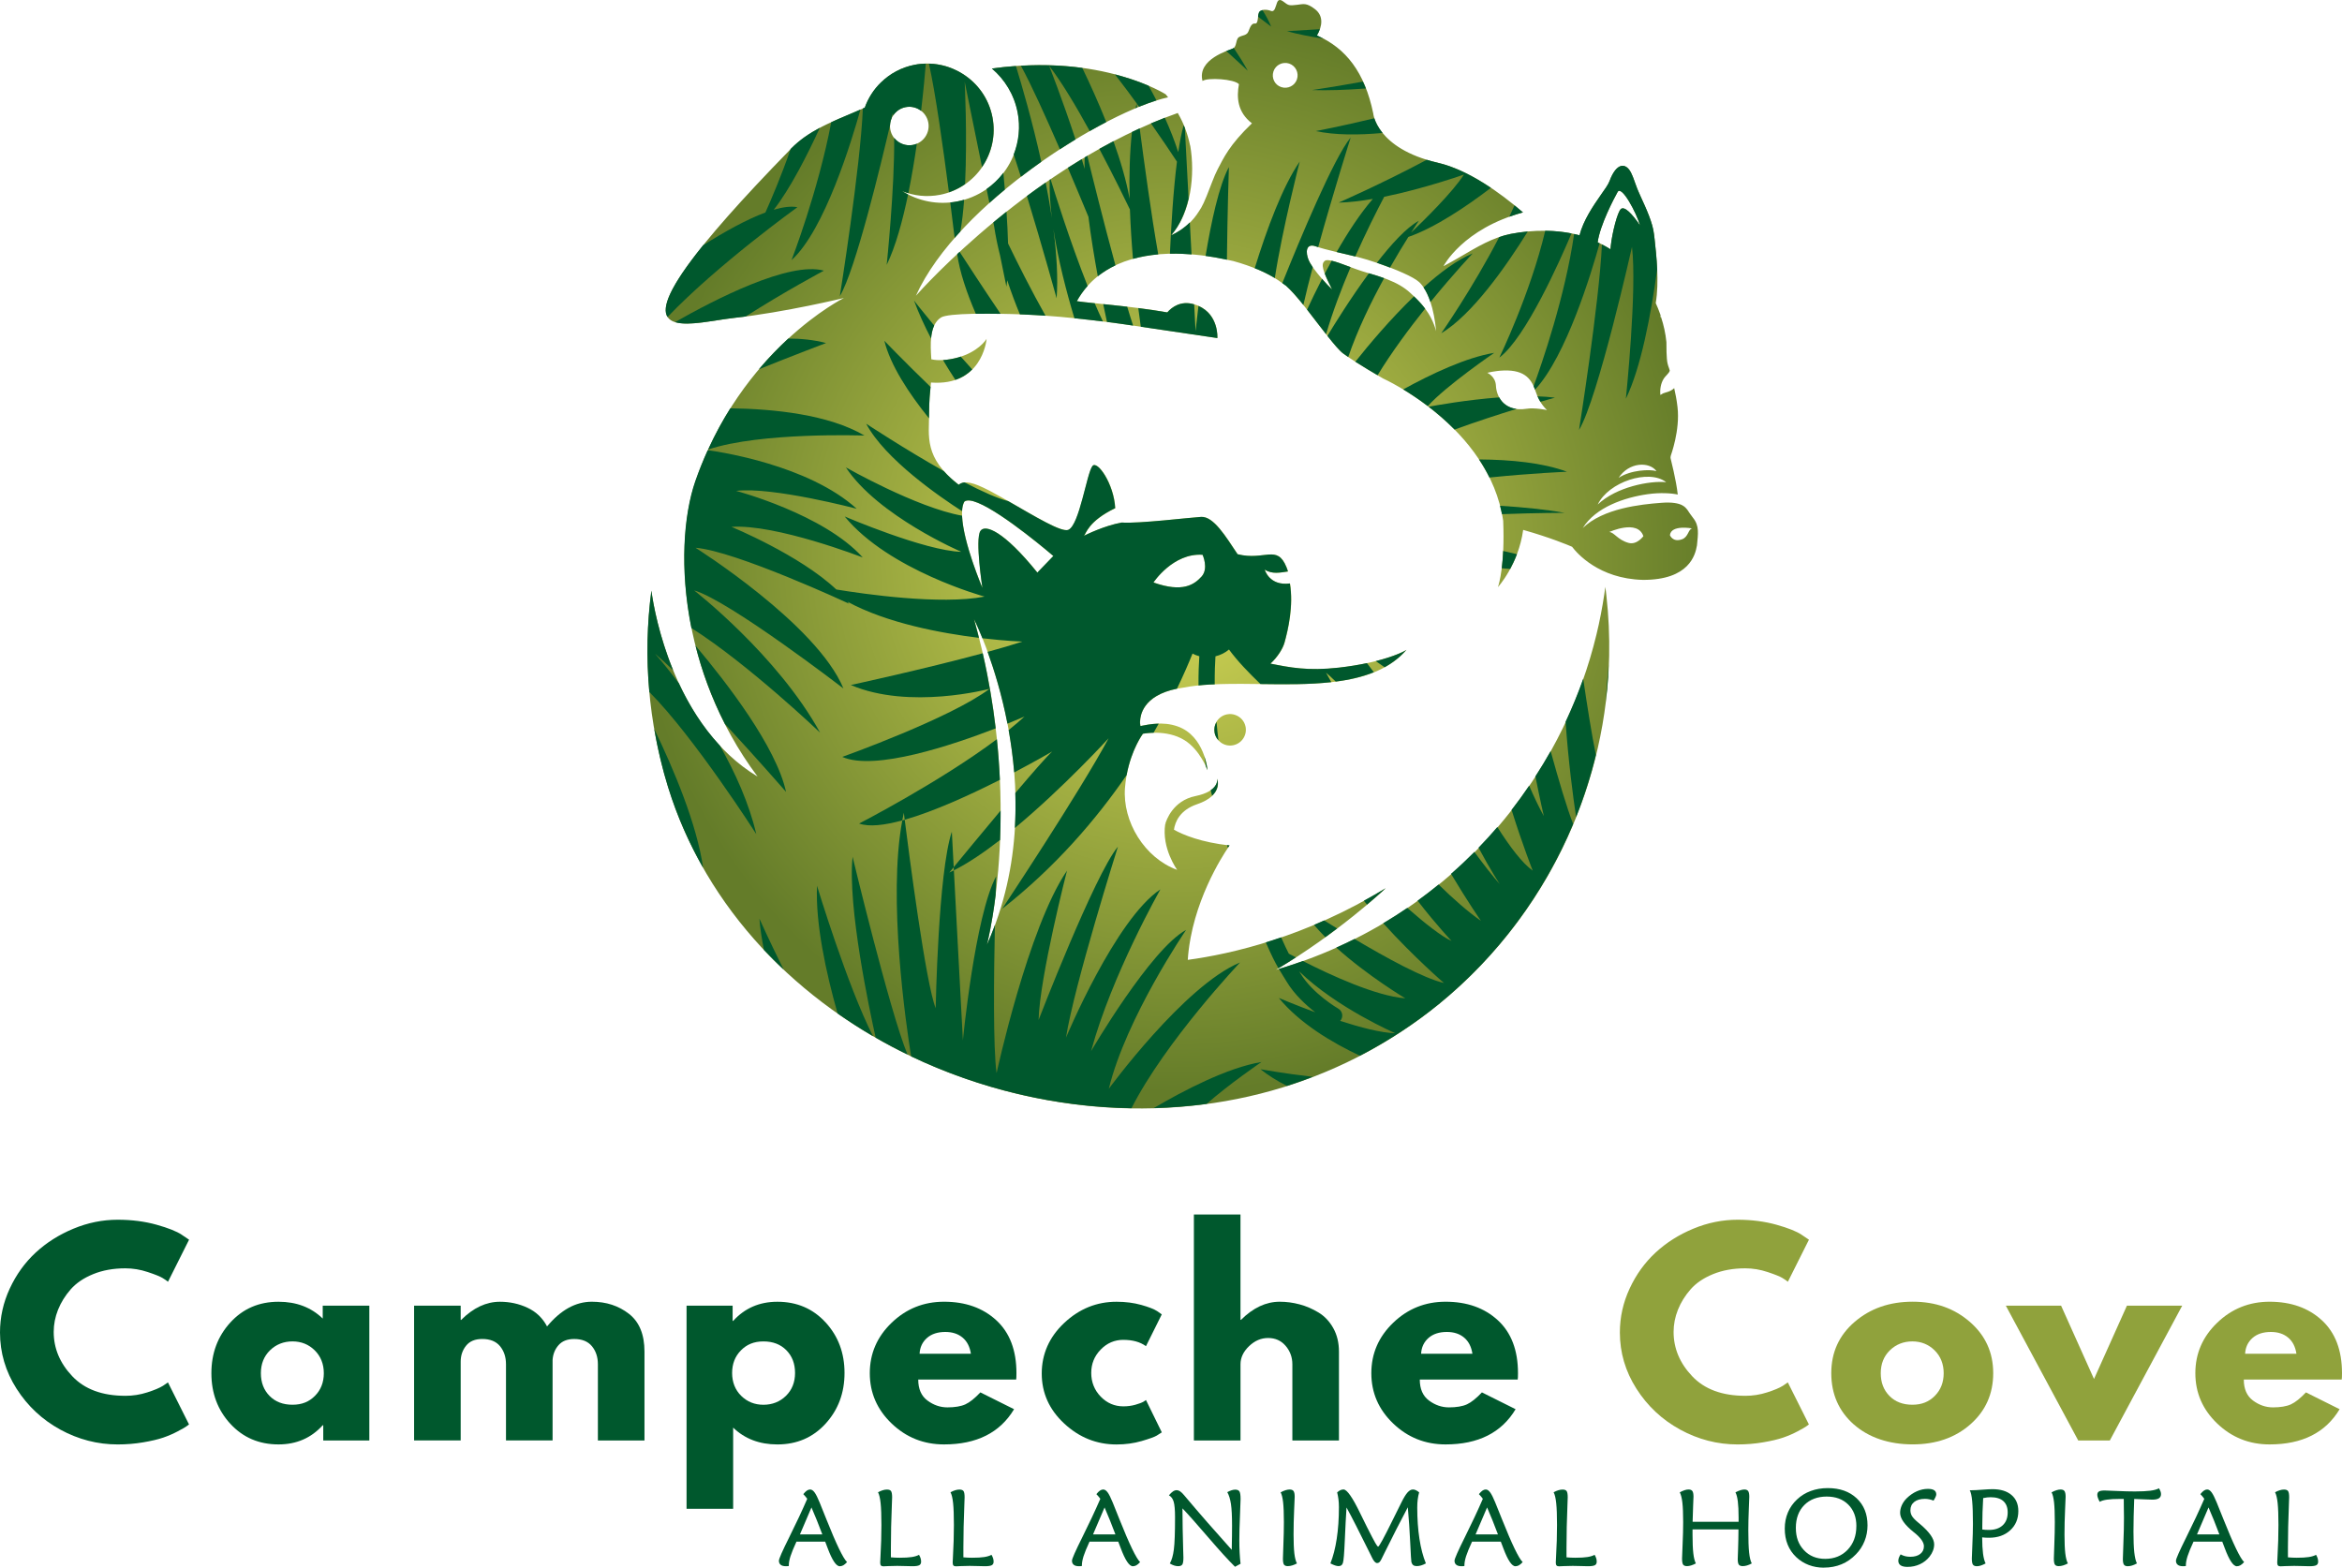 <?xml version="1.0" encoding="UTF-8"?> <svg xmlns="http://www.w3.org/2000/svg" width="239" height="160" viewBox="0 0 239 160" fill="none"><g clip-path="url(#clip0_6540_569)"><path d="M12.787 142.461C13.557 142.461 14.304 142.346 15.03 142.111C15.755 141.879 16.287 141.654 16.628 141.441L17.14 141.091L19.29 145.383C19.218 145.436 19.118 145.507 18.993 145.598C18.868 145.689 18.576 145.852 18.12 146.095C17.665 146.337 17.177 146.547 16.657 146.726C16.138 146.905 15.456 147.066 14.616 147.208C13.772 147.352 12.905 147.423 12.01 147.423C9.951 147.423 7.998 146.917 6.152 145.909C4.306 144.898 2.821 143.508 1.691 141.737C0.564 139.968 0 138.054 0 135.997C0 134.44 0.331 132.948 0.995 131.517C1.657 130.088 2.539 128.862 3.642 127.841C4.743 126.824 6.03 126.009 7.498 125.402C8.966 124.793 10.471 124.489 12.012 124.489C13.444 124.489 14.768 124.661 15.976 124.998C17.184 125.338 18.04 125.678 18.542 126.019L19.294 126.527L17.145 130.819C17.02 130.712 16.831 130.582 16.579 130.43C16.329 130.278 15.826 130.075 15.074 129.826C14.321 129.574 13.559 129.449 12.79 129.449C11.571 129.449 10.478 129.645 9.512 130.039C8.544 130.433 7.78 130.951 7.213 131.595C6.65 132.238 6.221 132.931 5.924 133.672C5.628 134.416 5.481 135.17 5.481 135.94C5.481 137.621 6.113 139.129 7.375 140.46C8.637 141.793 10.441 142.459 12.787 142.459V142.461Z" fill="#00582D"></path><path d="M23.505 145.317C22.216 143.912 21.572 142.192 21.572 140.154C21.572 138.116 22.216 136.391 23.505 134.979C24.795 133.567 26.434 132.86 28.422 132.86C30.248 132.86 31.753 133.432 32.934 134.575V133.261H37.69V147.02H32.988V145.463H32.934C31.753 146.77 30.248 147.421 28.422 147.421C26.434 147.421 24.795 146.719 23.505 145.314V145.317ZM27.55 137.82C26.932 138.429 26.623 139.204 26.623 140.154C26.623 141.103 26.92 141.874 27.51 142.473C28.101 143.073 28.881 143.371 29.849 143.371C30.817 143.371 31.545 143.068 32.145 142.461C32.746 141.852 33.045 141.084 33.045 140.154C33.045 139.224 32.736 138.429 32.118 137.82C31.501 137.213 30.743 136.907 29.849 136.907C28.954 136.907 28.17 137.213 27.552 137.82H27.55Z" fill="#00582D"></path><path d="M42.258 147.02V133.261H47.013V134.71H47.067C48.303 133.476 49.619 132.86 51.018 132.86C52.021 132.86 52.962 133.065 53.839 133.476C54.717 133.888 55.379 134.524 55.827 135.38C57.224 133.699 58.746 132.857 60.396 132.857C61.864 132.857 63.126 133.268 64.183 134.091C65.239 134.913 65.769 136.2 65.769 137.952V147.017H61.014V139.239C61.014 138.505 60.812 137.893 60.408 137.401C60.004 136.909 59.401 136.662 58.594 136.662C57.896 136.662 57.364 136.873 56.996 137.294C56.629 137.714 56.428 138.218 56.391 138.808V147.015H51.636V139.236C51.636 138.502 51.432 137.891 51.031 137.399C50.626 136.907 50.023 136.66 49.217 136.66C48.481 136.66 47.932 136.887 47.565 137.345C47.197 137.8 47.013 138.341 47.013 138.967V147.015H42.258V147.02Z" fill="#00582D"></path><path d="M84.249 134.964C85.539 136.369 86.183 138.089 86.183 140.127C86.183 142.165 85.539 143.89 84.249 145.304C82.96 146.716 81.32 147.423 79.332 147.423C77.507 147.423 76.002 146.851 74.818 145.706V153.993H70.063V133.261H74.764V134.817H74.818C75.999 133.513 77.504 132.86 79.332 132.86C81.32 132.86 82.96 133.562 84.249 134.967V134.964ZM80.208 142.461C80.825 141.852 81.134 141.076 81.134 140.127C81.134 139.178 80.838 138.407 80.247 137.807C79.656 137.208 78.877 136.909 77.909 136.909C76.94 136.909 76.212 137.215 75.612 137.822C75.011 138.431 74.712 139.2 74.712 140.129C74.712 141.059 75.021 141.854 75.639 142.464C76.257 143.07 77.011 143.374 77.909 143.374C78.806 143.374 79.588 143.07 80.205 142.464H80.208V142.461Z" fill="#00582D"></path><path d="M103.701 140.797H93.705C93.705 141.764 94.019 142.478 94.647 142.943C95.274 143.408 95.953 143.641 96.688 143.641C97.424 143.641 98.066 143.538 98.514 143.332C98.963 143.127 99.473 142.718 100.046 142.111L103.485 143.827C102.051 146.222 99.669 147.421 96.338 147.421C94.259 147.421 92.477 146.709 90.992 145.287C89.507 143.866 88.762 142.153 88.762 140.151C88.762 138.15 89.504 136.432 90.992 135.003C92.477 133.574 94.262 132.857 96.338 132.857C98.524 132.857 100.301 133.489 101.671 134.749C103.041 136.009 103.728 137.81 103.728 140.151C103.728 140.474 103.718 140.69 103.701 140.795V140.797ZM93.843 138.169H99.08C98.973 137.455 98.691 136.904 98.235 136.52C97.776 136.136 97.191 135.943 96.475 135.943C95.686 135.943 95.061 136.148 94.595 136.559C94.129 136.971 93.879 137.506 93.843 138.167V138.169Z" fill="#00582D"></path><path d="M114.637 136.748C113.74 136.748 112.97 137.078 112.326 137.741C111.681 138.402 111.36 139.197 111.36 140.127C111.36 141.057 111.684 141.879 112.326 142.542C112.97 143.205 113.74 143.535 114.637 143.535C115.066 143.535 115.473 143.482 115.858 143.374C116.243 143.266 116.524 143.159 116.706 143.053L116.948 142.892L118.561 146.19C118.436 146.281 118.26 146.391 118.037 146.525C117.811 146.66 117.301 146.843 116.505 147.076C115.708 147.308 114.853 147.426 113.939 147.426C111.914 147.426 110.137 146.714 108.605 145.292C107.073 143.871 106.309 142.168 106.309 140.183C106.309 138.199 107.073 136.459 108.605 135.02C110.137 133.582 111.914 132.86 113.939 132.86C114.853 132.86 115.694 132.968 116.463 133.183C117.233 133.398 117.779 133.613 118.103 133.826L118.559 134.149L116.946 137.394C116.355 136.963 115.586 136.75 114.635 136.75H114.637V136.748Z" fill="#00582D"></path><path d="M121.836 147.02V123.954H126.591V134.707H126.645C127.88 133.474 129.196 132.858 130.596 132.858C131.277 132.858 131.951 132.948 132.623 133.127C133.294 133.305 133.939 133.584 134.557 133.959C135.174 134.333 135.677 134.866 136.062 135.554C136.446 136.244 136.64 137.042 136.64 137.954V147.02H131.885V139.241C131.885 138.527 131.657 137.9 131.201 137.365C130.743 136.829 130.147 136.56 129.414 136.56C128.682 136.56 128.049 136.836 127.466 137.392C126.885 137.947 126.593 138.564 126.593 139.241V147.02H121.836Z" fill="#00582D"></path><path d="M154.883 140.797H144.888C144.888 141.764 145.202 142.478 145.829 142.943C146.456 143.408 147.135 143.641 147.871 143.641C148.606 143.641 149.248 143.538 149.697 143.332C150.145 143.127 150.655 142.718 151.229 142.111L154.667 143.827C153.234 146.222 150.854 147.421 147.52 147.421C145.442 147.421 143.66 146.709 142.175 145.287C140.689 143.866 139.944 142.153 139.944 140.151C139.944 138.15 140.687 136.432 142.175 135.003C143.66 133.574 145.444 132.857 147.52 132.857C149.707 132.857 151.484 133.489 152.854 134.749C154.224 136.009 154.91 137.81 154.91 140.151C154.91 140.474 154.9 140.69 154.883 140.795V140.797ZM145.023 138.169H150.26C150.153 137.455 149.871 136.904 149.415 136.52C148.957 136.136 148.371 135.943 147.655 135.943C146.866 135.943 146.241 136.148 145.775 136.559C145.309 136.971 145.059 137.506 145.023 138.167V138.169Z" fill="#00582D"></path><path d="M178.094 142.461C178.864 142.461 179.612 142.346 180.337 142.111C181.063 141.879 181.594 141.654 181.935 141.441L182.447 141.091L184.597 145.383C184.526 145.436 184.425 145.507 184.3 145.598C184.175 145.689 183.884 145.852 183.428 146.095C182.972 146.337 182.484 146.547 181.965 146.726C181.445 146.905 180.764 147.066 179.923 147.208C179.08 147.352 178.212 147.423 177.317 147.423C175.258 147.423 173.305 146.917 171.459 145.909C169.614 144.898 168.128 143.508 166.999 141.737C165.871 139.968 165.307 138.054 165.307 135.997C165.307 134.44 165.638 132.948 166.302 131.517C166.964 130.088 167.847 128.862 168.95 127.841C170.05 126.824 171.337 126.009 172.805 125.402C174.273 124.793 175.778 124.489 177.32 124.489C178.751 124.489 180.075 124.661 181.283 124.998C182.491 125.338 183.347 125.678 183.849 126.019L184.602 126.527L182.452 130.819C182.327 130.712 182.139 130.582 181.886 130.43C181.636 130.278 181.134 130.075 180.381 129.826C179.629 129.574 178.866 129.449 178.097 129.449C176.879 129.449 175.785 129.645 174.82 130.039C173.852 130.433 173.087 130.951 172.523 131.595C171.959 132.238 171.53 132.931 171.234 133.672C170.937 134.416 170.79 135.17 170.79 135.94C170.79 137.621 171.423 139.129 172.685 140.46C173.947 141.793 175.751 142.459 178.097 142.459L178.094 142.461Z" fill="#90A23C"></path><path d="M189.178 145.383C187.646 144.025 186.881 142.28 186.881 140.151C186.881 138.023 187.678 136.276 189.273 134.908C190.867 133.54 192.837 132.855 195.185 132.855C197.533 132.855 199.443 133.545 201.029 134.92C202.612 136.298 203.406 138.04 203.406 140.149C203.406 142.258 202.632 143.998 201.083 145.366C199.534 146.733 197.568 147.418 195.185 147.418C192.803 147.418 190.712 146.738 189.18 145.38H189.178V145.383ZM192.857 137.82C192.239 138.429 191.93 139.204 191.93 140.154C191.93 141.103 192.227 141.874 192.818 142.473C193.408 143.073 194.188 143.371 195.156 143.371C196.124 143.371 196.852 143.068 197.453 142.461C198.053 141.852 198.352 141.084 198.352 140.154C198.352 139.224 198.043 138.429 197.426 137.82C196.808 137.213 196.051 136.907 195.156 136.907C194.261 136.907 193.477 137.213 192.859 137.82H192.857Z" fill="#90A23C"></path><path d="M210.335 133.261L213.693 140.744L217.051 133.261H222.693L215.306 147.02H212.083L204.695 133.261H210.338H210.335Z" fill="#90A23C"></path><path d="M238.973 140.797H228.978C228.978 141.764 229.291 142.478 229.919 142.943C230.546 143.408 231.225 143.641 231.961 143.641C232.696 143.641 233.338 143.538 233.787 143.332C234.235 143.127 234.745 142.718 235.319 142.111L238.757 143.827C237.323 146.222 234.944 147.421 231.61 147.421C229.532 147.421 227.75 146.709 226.264 145.287C224.779 143.866 224.034 142.153 224.034 140.151C224.034 138.15 224.777 136.432 226.264 135.003C227.75 133.574 229.534 132.857 231.61 132.857C233.796 132.857 235.573 133.489 236.944 134.749C238.314 136.009 239 137.81 239 140.151C239 140.474 238.99 140.69 238.973 140.795V140.797ZM229.113 138.169H234.35C234.243 137.455 233.961 136.904 233.505 136.52C233.046 136.136 232.461 135.943 231.745 135.943C230.956 135.943 230.331 136.148 229.865 136.559C229.399 136.971 229.149 137.506 229.113 138.167V138.169Z" fill="#90A23C"></path><path d="M84.213 157.348H81.276C80.987 157.974 80.786 158.468 80.671 158.826C80.558 159.183 80.499 159.491 80.499 159.748L80.494 159.834C80.411 159.843 80.352 159.851 80.313 159.851C80.276 159.851 80.239 159.853 80.207 159.853C79.972 159.853 79.793 159.807 79.671 159.709C79.548 159.613 79.487 159.474 79.487 159.288C79.487 159.102 79.837 158.307 80.538 156.9C81.239 155.493 81.855 154.184 82.379 152.973C82.32 152.89 82.259 152.809 82.19 152.731C82.124 152.652 82.053 152.574 81.977 152.496C82.112 152.329 82.232 152.209 82.342 152.134C82.453 152.058 82.563 152.021 82.676 152.021C82.83 152.021 82.982 152.121 83.129 152.322C83.276 152.523 83.445 152.863 83.641 153.342C83.813 153.758 84.046 154.338 84.34 155.082C85.345 157.605 86.046 159.056 86.441 159.432C86.303 159.584 86.176 159.692 86.061 159.758C85.945 159.821 85.823 159.856 85.698 159.856C85.333 159.856 84.918 159.234 84.455 157.991C84.35 157.717 84.269 157.502 84.21 157.348H84.213ZM82.811 153.854L82.551 154.46C82.134 155.437 81.83 156.151 81.634 156.606H83.918C83.735 156.112 83.548 155.637 83.365 155.18C83.181 154.722 82.997 154.282 82.811 153.856V153.854Z" fill="#00582D"></path><path d="M90.911 158.945C91.063 158.96 91.215 158.972 91.365 158.977C91.514 158.985 91.664 158.987 91.813 158.987C92.333 158.987 92.745 158.965 93.044 158.916C93.345 158.87 93.59 158.794 93.786 158.689C93.857 158.811 93.911 158.931 93.948 159.043C93.982 159.156 93.999 159.271 93.999 159.388C93.999 159.562 93.936 159.682 93.811 159.75C93.683 159.819 93.448 159.853 93.1 159.853C92.977 159.853 92.742 159.848 92.399 159.836C92.056 159.826 91.774 159.819 91.558 159.819C91.249 159.819 90.941 159.826 90.629 159.841C90.318 159.856 90.161 159.863 90.159 159.863C90.036 159.863 89.948 159.834 89.899 159.775C89.847 159.716 89.823 159.616 89.823 159.472C89.823 159.401 89.833 159.212 89.85 158.909C89.916 157.764 89.948 156.677 89.948 155.647C89.948 154.678 89.921 153.937 89.867 153.421C89.813 152.904 89.725 152.532 89.602 152.305C89.769 152.214 89.926 152.146 90.078 152.099C90.227 152.053 90.374 152.028 90.514 152.028C90.715 152.028 90.855 152.08 90.928 152.182C91.002 152.285 91.041 152.498 91.041 152.819C91.041 152.912 91.031 153.161 91.014 153.567C90.95 155.116 90.916 156.579 90.916 157.955V158.941L90.911 158.945Z" fill="#00582D"></path><path d="M98.308 158.945C98.46 158.96 98.612 158.972 98.762 158.977C98.911 158.985 99.061 158.987 99.21 158.987C99.73 158.987 100.142 158.965 100.441 158.916C100.742 158.87 100.99 158.794 101.183 158.689C101.255 158.811 101.308 158.931 101.345 159.043C101.38 159.156 101.397 159.271 101.397 159.388C101.397 159.562 101.333 159.682 101.208 159.75C101.08 159.819 100.845 159.853 100.497 159.853C100.375 159.853 100.139 159.848 99.796 159.836C99.453 159.826 99.171 159.819 98.955 159.819C98.647 159.819 98.338 159.826 98.026 159.841C97.715 159.856 97.558 159.863 97.556 159.863C97.433 159.863 97.345 159.834 97.296 159.775C97.245 159.716 97.22 159.616 97.22 159.472C97.22 159.401 97.23 159.212 97.247 158.909C97.313 157.764 97.345 156.677 97.345 155.647C97.345 154.678 97.318 153.937 97.264 153.421C97.21 152.904 97.122 152.532 96.999 152.305C97.166 152.214 97.323 152.146 97.475 152.099C97.624 152.053 97.772 152.028 97.911 152.028C98.115 152.028 98.252 152.08 98.326 152.182C98.399 152.285 98.438 152.498 98.438 152.819C98.438 152.912 98.428 153.161 98.411 153.567C98.348 155.116 98.313 156.579 98.313 157.955V158.941L98.308 158.945Z" fill="#00582D"></path><path d="M114.12 157.348H111.184C110.894 157.974 110.693 158.468 110.578 158.826C110.466 159.183 110.407 159.491 110.407 159.748L110.402 159.834C110.318 159.843 110.26 159.851 110.22 159.851C110.184 159.851 110.147 159.853 110.115 159.853C109.88 159.853 109.701 159.807 109.578 159.709C109.456 159.613 109.394 159.474 109.394 159.288C109.394 159.102 109.745 158.307 110.446 156.9C111.147 155.493 111.762 154.184 112.287 152.973C112.228 152.89 112.167 152.809 112.098 152.731C112.032 152.652 111.961 152.574 111.885 152.496C112.019 152.329 112.14 152.209 112.25 152.134C112.36 152.058 112.47 152.021 112.583 152.021C112.738 152.021 112.89 152.121 113.037 152.322C113.184 152.523 113.353 152.863 113.549 153.342C113.718 153.758 113.951 154.338 114.247 155.082C115.252 157.605 115.953 159.056 116.348 159.432C116.211 159.584 116.083 159.692 115.968 159.758C115.853 159.821 115.73 159.856 115.605 159.856C115.24 159.856 114.826 159.234 114.363 157.991C114.257 157.717 114.176 157.502 114.118 157.348H114.12ZM112.72 153.854L112.461 154.46C112.044 155.437 111.74 156.151 111.544 156.606H113.828C113.644 156.112 113.458 155.637 113.274 155.18C113.091 154.722 112.907 154.282 112.72 153.856V153.854Z" fill="#00582D"></path><path d="M126.034 159.91C125.373 159.259 124.456 158.255 123.289 156.895C122.12 155.535 121.248 154.551 120.669 153.947C120.674 155.305 120.699 156.738 120.745 158.248C120.76 158.649 120.767 158.894 120.767 158.98C120.767 159.337 120.728 159.572 120.652 159.682C120.576 159.792 120.436 159.848 120.23 159.848C120.096 159.848 119.956 159.826 119.814 159.777C119.669 159.731 119.524 159.662 119.38 159.572C119.576 159.239 119.713 158.762 119.792 158.138C119.873 157.517 119.912 156.415 119.912 154.842C119.912 154.103 119.865 153.577 119.772 153.266C119.681 152.956 119.517 152.738 119.287 152.616C119.446 152.427 119.588 152.293 119.711 152.212C119.833 152.131 119.956 152.092 120.078 152.092C120.194 152.092 120.306 152.129 120.419 152.202C120.532 152.275 120.669 152.408 120.831 152.596C120.86 152.628 120.926 152.709 121.032 152.833C122.417 154.48 123.973 156.261 125.699 158.18C125.708 157.641 125.718 157.167 125.723 156.756C125.728 156.345 125.73 155.992 125.73 155.699C125.73 154.739 125.694 154.005 125.618 153.504C125.542 153 125.417 152.596 125.243 152.293C125.405 152.207 125.552 152.141 125.684 152.099C125.816 152.058 125.941 152.036 126.056 152.036C126.262 152.036 126.405 152.097 126.483 152.217C126.559 152.337 126.601 152.598 126.601 153C126.601 153.237 126.579 153.824 126.537 154.757C126.495 155.689 126.473 156.506 126.473 157.208C126.473 157.663 126.483 158.089 126.505 158.485C126.527 158.884 126.557 159.256 126.598 159.601L126.034 159.91Z" fill="#00582D"></path><path d="M132.353 159.567C132.182 159.658 132.02 159.726 131.865 159.773C131.709 159.819 131.562 159.843 131.422 159.843C131.228 159.843 131.098 159.79 131.027 159.684C130.956 159.579 130.922 159.374 130.922 159.07C130.922 158.914 130.939 158.424 130.971 157.6C131.003 156.775 131.02 156.024 131.02 155.344C131.02 154.475 130.993 153.802 130.941 153.332C130.887 152.863 130.804 152.52 130.689 152.312C130.873 152.214 131.039 152.141 131.191 152.094C131.341 152.048 131.483 152.023 131.613 152.023C131.802 152.023 131.932 152.077 132.008 152.185C132.084 152.293 132.123 152.486 132.123 152.765C132.123 152.809 132.103 153.257 132.066 154.111C132.027 154.965 132.008 155.799 132.008 156.616C132.008 157.433 132.035 158.079 132.088 158.539C132.142 158.997 132.231 159.342 132.353 159.569V159.567Z" fill="#00582D"></path><path d="M144.822 152.32C144.755 152.554 144.709 152.794 144.677 153.041C144.645 153.288 144.63 153.56 144.63 153.851C144.63 155.018 144.704 156.085 144.853 157.052C145 158.021 145.221 158.857 145.51 159.565C145.336 159.658 145.175 159.728 145.023 159.773C144.871 159.817 144.721 159.841 144.579 159.841C144.427 159.841 144.307 159.809 144.221 159.743C144.135 159.677 144.072 159.572 144.032 159.43C144.01 159.342 143.971 158.684 143.912 157.45C143.853 156.217 143.773 155.013 143.667 153.839C142.912 155.261 142.116 156.819 141.28 158.512C141.128 158.826 141.022 159.041 140.966 159.151C140.897 159.288 140.829 159.386 140.763 159.445C140.696 159.503 140.618 159.53 140.532 159.53C140.358 159.53 140.179 159.332 139.995 158.936C139.951 158.845 139.917 158.774 139.893 158.725C139.307 157.539 138.812 156.548 138.407 155.755C138.003 154.962 137.672 154.331 137.412 153.861C137.351 154.776 137.292 155.894 137.236 157.223C137.179 158.549 137.116 159.315 137.042 159.521C137.005 159.633 136.951 159.714 136.88 159.765C136.809 159.817 136.709 159.841 136.586 159.841C136.493 159.841 136.378 159.819 136.243 159.773C136.108 159.728 135.949 159.658 135.767 159.565C136.049 158.86 136.265 158.023 136.412 157.052C136.562 156.08 136.635 155.004 136.635 153.817C136.635 153.531 136.62 153.266 136.589 153.024C136.557 152.78 136.513 152.545 136.456 152.317C136.576 152.212 136.684 152.136 136.785 152.09C136.885 152.043 136.991 152.019 137.103 152.019C137.454 152.019 138.018 152.819 138.792 154.419C139.084 155.023 139.321 155.503 139.503 155.86C139.912 156.67 140.192 157.203 140.341 157.465C140.491 157.725 140.589 157.854 140.638 157.854C140.736 157.854 141.231 156.951 142.118 155.146C142.486 154.402 142.782 153.807 143.003 153.364C143.241 152.88 143.451 152.535 143.635 152.329C143.819 152.124 144 152.021 144.182 152.021C144.287 152.021 144.388 152.043 144.488 152.092C144.589 152.138 144.701 152.214 144.829 152.32H144.822Z" fill="#00582D"></path><path d="M153.158 157.348H150.221C149.932 157.974 149.731 158.468 149.616 158.826C149.503 159.183 149.444 159.491 149.444 159.748L149.439 159.834C149.356 159.843 149.295 159.851 149.258 159.851C149.221 159.851 149.184 159.853 149.153 159.853C148.917 159.853 148.738 159.807 148.616 159.709C148.493 159.613 148.432 159.474 148.432 159.288C148.432 159.102 148.782 158.307 149.483 156.9C150.184 155.493 150.8 154.184 151.324 152.973C151.265 152.89 151.204 152.809 151.135 152.731C151.069 152.652 150.998 152.574 150.922 152.496C151.057 152.329 151.18 152.209 151.287 152.134C151.398 152.058 151.508 152.021 151.621 152.021C151.775 152.021 151.927 152.121 152.074 152.322C152.221 152.523 152.39 152.863 152.586 153.342C152.758 153.758 152.991 154.338 153.287 155.082C154.292 157.605 154.993 159.056 155.388 159.432C155.251 159.584 155.123 159.692 155.008 159.758C154.893 159.821 154.77 159.856 154.645 159.856C154.28 159.856 153.866 159.234 153.403 157.991C153.297 157.717 153.216 157.502 153.158 157.348ZM151.758 153.854L151.498 154.46C151.082 155.437 150.778 156.151 150.582 156.606H152.866C152.682 156.112 152.496 155.637 152.312 155.18C152.128 154.722 151.944 154.282 151.758 153.856V153.854Z" fill="#00582D"></path><path d="M159.856 158.945C160.008 158.96 160.16 158.972 160.31 158.977C160.459 158.985 160.609 158.987 160.758 158.987C161.278 158.987 161.69 158.965 161.989 158.916C162.29 158.87 162.538 158.794 162.731 158.689C162.802 158.811 162.856 158.931 162.893 159.043C162.927 159.156 162.945 159.271 162.945 159.388C162.945 159.562 162.881 159.682 162.756 159.75C162.628 159.819 162.393 159.853 162.045 159.853C161.922 159.853 161.687 159.848 161.344 159.836C161.001 159.826 160.721 159.819 160.503 159.819C160.194 159.819 159.886 159.826 159.574 159.841C159.263 159.856 159.106 159.863 159.104 159.863C158.981 159.863 158.893 159.834 158.844 159.775C158.792 159.716 158.768 159.616 158.768 159.472C158.768 159.401 158.778 159.212 158.795 158.909C158.861 157.764 158.893 156.677 158.893 155.647C158.893 154.678 158.866 153.937 158.812 153.421C158.758 152.904 158.67 152.532 158.547 152.305C158.714 152.214 158.871 152.146 159.023 152.099C159.172 152.053 159.319 152.028 159.459 152.028C159.663 152.028 159.8 152.08 159.873 152.182C159.947 152.285 159.986 152.498 159.986 152.819C159.986 152.912 159.976 153.161 159.959 153.567C159.895 155.116 159.861 156.579 159.861 157.955V158.941L159.856 158.945Z" fill="#00582D"></path><path d="M172.734 155.317H177.423V154.889C177.423 154.199 177.396 153.646 177.344 153.235C177.29 152.821 177.212 152.513 177.102 152.312C177.29 152.214 177.46 152.141 177.609 152.094C177.759 152.048 177.893 152.023 178.013 152.023C178.197 152.023 178.327 152.077 178.401 152.185C178.474 152.293 178.513 152.486 178.513 152.765C178.513 152.858 178.496 153.286 178.464 154.047C178.433 154.808 178.415 155.52 178.415 156.183C178.415 157.191 178.442 157.947 178.496 158.454C178.55 158.96 178.641 159.332 178.766 159.567C178.597 159.66 178.435 159.731 178.283 159.775C178.131 159.819 177.984 159.843 177.844 159.843C177.653 159.843 177.521 159.792 177.445 159.689C177.371 159.587 177.335 159.398 177.335 159.124C177.335 159.107 177.347 158.762 177.371 158.089C177.393 157.416 177.408 156.753 177.41 156.095H172.722V156.636C172.722 157.441 172.749 158.077 172.803 158.539C172.856 159.004 172.945 159.347 173.062 159.567C172.888 159.658 172.727 159.726 172.577 159.773C172.428 159.819 172.29 159.843 172.168 159.843C171.969 159.843 171.832 159.792 171.761 159.687C171.69 159.582 171.653 159.376 171.653 159.068C171.653 158.919 171.673 158.432 171.709 157.602C171.749 156.773 171.766 156.022 171.766 155.341C171.766 154.49 171.739 153.827 171.685 153.357C171.631 152.887 171.54 152.537 171.42 152.31C171.597 152.217 171.761 152.143 171.908 152.094C172.057 152.045 172.19 152.021 172.31 152.021C172.499 152.021 172.631 152.075 172.707 152.182C172.783 152.29 172.82 152.481 172.82 152.753C172.82 152.806 172.807 153.117 172.783 153.682C172.761 154.248 172.744 154.791 172.731 155.314L172.734 155.317Z" fill="#00582D"></path><path d="M186.124 160C185.572 160 185.06 159.909 184.58 159.726C184.099 159.542 183.678 159.278 183.313 158.933C182.923 158.566 182.629 158.138 182.43 157.649C182.232 157.162 182.134 156.616 182.134 156.014C182.134 155.412 182.239 154.879 182.452 154.372C182.663 153.866 182.977 153.42 183.389 153.034C183.791 152.655 184.256 152.368 184.788 152.173C185.32 151.977 185.898 151.879 186.526 151.879C187.751 151.879 188.734 152.226 189.472 152.919C190.21 153.611 190.58 154.531 190.58 155.681C190.58 156.249 190.479 156.785 190.278 157.286C190.077 157.79 189.786 158.241 189.403 158.632C188.965 159.087 188.474 159.43 187.928 159.655C187.381 159.882 186.781 159.995 186.126 159.995V160H186.124ZM189.443 155.76C189.443 154.847 189.168 154.115 188.617 153.565C188.065 153.014 187.332 152.743 186.408 152.743C185.484 152.743 184.695 153.034 184.124 153.614C183.553 154.196 183.266 154.969 183.266 155.938C183.266 156.907 183.543 157.634 184.097 158.221C184.651 158.808 185.371 159.102 186.256 159.102C187.197 159.102 187.962 158.791 188.553 158.17C189.144 157.548 189.44 156.746 189.44 155.76H189.443Z" fill="#00582D"></path><path d="M193.957 158.647C194.112 158.73 194.271 158.791 194.433 158.831C194.595 158.87 194.764 158.889 194.945 158.889C195.377 158.889 195.715 158.791 195.962 158.598C196.21 158.405 196.335 158.143 196.335 157.81C196.335 157.414 196.011 156.954 195.364 156.43L195.359 156.425C195.359 156.425 195.332 156.406 195.31 156.389C194.374 155.64 193.906 154.979 193.906 154.407C193.906 154.143 193.965 153.883 194.08 153.626C194.195 153.372 194.359 153.134 194.573 152.922C194.894 152.608 195.239 152.369 195.609 152.205C195.98 152.041 196.359 151.958 196.749 151.958C197.031 151.958 197.242 152.004 197.384 152.099C197.526 152.192 197.595 152.334 197.595 152.523C197.595 152.586 197.573 152.672 197.524 152.78C197.477 152.887 197.406 153.012 197.318 153.156C197.176 153.1 197.033 153.054 196.886 153.024C196.739 152.993 196.59 152.978 196.438 152.978C195.975 152.978 195.612 153.081 195.35 153.289C195.087 153.497 194.957 153.78 194.957 154.143C194.957 154.358 195.011 154.556 195.117 154.732C195.225 154.908 195.423 155.121 195.717 155.366C195.761 155.403 195.825 155.454 195.906 155.523C196.889 156.347 197.381 157.042 197.381 157.615C197.381 157.83 197.342 158.045 197.264 158.253C197.185 158.464 197.07 158.669 196.913 158.87C196.649 159.205 196.32 159.467 195.928 159.648C195.536 159.831 195.112 159.922 194.656 159.922C194.347 159.922 194.117 159.868 193.957 159.763C193.801 159.655 193.722 159.499 193.722 159.293C193.722 159.2 193.742 159.1 193.778 158.992C193.818 158.884 193.877 158.772 193.955 158.647H193.957Z" fill="#00582D"></path><path d="M202.634 159.567C202.46 159.66 202.298 159.731 202.151 159.78C202.004 159.829 201.867 159.853 201.744 159.853C201.548 159.853 201.413 159.8 201.337 159.692C201.261 159.584 201.225 159.376 201.225 159.07C201.225 158.882 201.244 158.395 201.281 157.61C201.318 156.824 201.337 156.129 201.337 155.527C201.337 154.527 201.311 153.753 201.259 153.203C201.208 152.655 201.124 152.285 201.011 152.097H201.244C201.467 152.097 201.813 152.08 202.279 152.043C202.744 152.006 203.095 151.989 203.335 151.989C204.161 151.989 204.806 152.187 205.271 152.581C205.737 152.978 205.97 153.523 205.97 154.221C205.97 155.026 205.693 155.682 205.139 156.188C204.585 156.695 203.864 156.947 202.98 156.947C202.842 156.947 202.717 156.944 202.605 156.937C202.492 156.932 202.384 156.922 202.279 156.907C202.281 157.592 202.313 158.153 202.369 158.581C202.428 159.012 202.514 159.34 202.629 159.567H202.634ZM202.293 156.107C202.394 156.122 202.499 156.132 202.612 156.139C202.722 156.146 202.842 156.149 202.972 156.149C203.57 156.149 204.036 155.992 204.377 155.674C204.715 155.359 204.884 154.921 204.884 154.36C204.884 153.854 204.735 153.47 204.438 153.205C204.141 152.941 203.708 152.811 203.137 152.811C203.024 152.811 202.909 152.819 202.786 152.831C202.663 152.843 202.531 152.865 202.382 152.899C202.352 153.399 202.33 153.878 202.315 154.343C202.301 154.808 202.293 155.258 202.293 155.694V156.105V156.107Z" fill="#00582D"></path><path d="M211.026 159.567C210.855 159.658 210.693 159.726 210.539 159.773C210.382 159.819 210.235 159.843 210.095 159.843C209.901 159.843 209.771 159.79 209.7 159.684C209.629 159.579 209.595 159.374 209.595 159.07C209.595 158.914 209.612 158.424 209.644 157.6C209.676 156.775 209.693 156.024 209.693 155.344C209.693 154.475 209.666 153.802 209.615 153.332C209.561 152.863 209.477 152.52 209.362 152.312C209.546 152.214 209.713 152.141 209.865 152.094C210.014 152.048 210.156 152.023 210.286 152.023C210.475 152.023 210.605 152.077 210.681 152.185C210.757 152.293 210.796 152.486 210.796 152.765C210.796 152.809 210.776 153.257 210.74 154.111C210.7 154.965 210.681 155.799 210.681 156.616C210.681 157.433 210.708 158.079 210.762 158.539C210.816 158.997 210.904 159.342 211.026 159.569V159.567Z" fill="#00582D"></path><path d="M218.068 159.567C217.894 159.665 217.73 159.736 217.576 159.782C217.421 159.829 217.274 159.853 217.137 159.853C216.953 159.853 216.823 159.802 216.75 159.699C216.676 159.596 216.637 159.403 216.637 159.121C216.637 158.938 216.656 158.378 216.693 157.44C216.732 156.503 216.75 155.659 216.75 154.908C216.75 154.717 216.745 154.313 216.735 153.694C216.73 153.393 216.73 153.159 216.73 152.985H216.318C215.786 152.985 215.357 153.009 215.029 153.056C214.7 153.102 214.45 153.176 214.272 153.278C214.188 153.119 214.127 152.982 214.088 152.87C214.049 152.757 214.029 152.654 214.029 152.569C214.029 152.407 214.085 152.292 214.198 152.224C214.311 152.158 214.504 152.124 214.784 152.124C214.928 152.124 215.343 152.141 216.026 152.172C216.71 152.204 217.323 152.221 217.867 152.221C218.522 152.221 219.044 152.194 219.433 152.146C219.823 152.094 220.117 152.013 220.321 151.901C220.392 152.016 220.446 152.121 220.48 152.219C220.514 152.314 220.531 152.402 220.531 152.488C220.531 152.684 220.46 152.826 220.316 152.919C220.171 153.012 219.948 153.058 219.642 153.058C219.529 153.058 219.259 153.048 218.828 153.029C218.397 153.009 218.054 152.995 217.796 152.987C217.769 153.619 217.752 154.216 217.74 154.773C217.725 155.331 217.72 155.845 217.72 156.315C217.72 157.215 217.747 157.923 217.803 158.434C217.86 158.948 217.948 159.325 218.073 159.567H218.068Z" fill="#00582D"></path><path d="M226.779 157.348H223.845C223.556 157.974 223.355 158.468 223.24 158.826C223.127 159.183 223.068 159.491 223.068 159.748L223.063 159.834C222.98 159.843 222.919 159.851 222.882 159.851C222.845 159.851 222.808 159.853 222.777 159.853C222.541 159.853 222.362 159.807 222.24 159.709C222.117 159.613 222.056 159.474 222.056 159.288C222.056 159.102 222.407 158.307 223.108 156.9C223.809 155.493 224.424 154.184 224.948 152.973C224.889 152.89 224.828 152.809 224.76 152.731C224.693 152.652 224.622 152.574 224.546 152.496C224.681 152.329 224.801 152.209 224.911 152.134C225.022 152.058 225.132 152.021 225.245 152.021C225.399 152.021 225.551 152.121 225.698 152.322C225.845 152.523 226.014 152.863 226.211 153.342C226.382 153.758 226.615 154.338 226.912 155.082C227.916 157.605 228.617 159.056 229.012 159.432C228.875 159.584 228.747 159.692 228.632 159.758C228.517 159.821 228.394 159.856 228.269 159.856C227.904 159.856 227.49 159.234 227.027 157.991C226.921 157.717 226.84 157.502 226.782 157.348H226.779ZM225.38 153.854L225.12 154.46C224.703 155.437 224.399 156.151 224.203 156.606H226.487C226.304 156.112 226.117 155.637 225.934 155.18C225.75 154.722 225.566 154.282 225.38 153.856V153.854Z" fill="#00582D"></path><path d="M233.478 158.945C233.63 158.96 233.782 158.972 233.931 158.977C234.081 158.985 234.23 158.987 234.38 158.987C234.899 158.987 235.311 158.965 235.61 158.916C235.912 158.87 236.159 158.794 236.353 158.689C236.424 158.811 236.478 158.931 236.515 159.043C236.549 159.156 236.566 159.271 236.566 159.388C236.566 159.562 236.502 159.682 236.377 159.75C236.25 159.819 236.015 159.853 235.667 159.853C235.544 159.853 235.309 159.848 234.966 159.836C234.622 159.826 234.343 159.819 234.125 159.819C233.816 159.819 233.507 159.826 233.196 159.841C232.885 159.856 232.728 159.863 232.725 159.863C232.603 159.863 232.515 159.834 232.466 159.775C232.414 159.716 232.39 159.616 232.39 159.472C232.39 159.401 232.399 159.212 232.417 158.909C232.483 157.764 232.515 156.677 232.515 155.647C232.515 154.678 232.488 153.937 232.434 153.421C232.38 152.904 232.292 152.532 232.169 152.305C232.336 152.214 232.493 152.146 232.644 152.099C232.794 152.053 232.941 152.028 233.081 152.028C233.284 152.028 233.421 152.08 233.495 152.182C233.569 152.285 233.608 152.498 233.608 152.819C233.608 152.912 233.598 153.161 233.581 153.567C233.517 155.116 233.483 156.579 233.483 157.955V158.941L233.478 158.945Z" fill="#00582D"></path><path d="M127.11 74.173C127.282 75.049 126.711 75.893 125.833 76.064C125.378 76.153 124.927 76.035 124.579 75.778C124.262 75.543 124.029 75.208 123.949 74.787C123.779 73.918 124.351 73.077 125.218 72.908C125.522 72.849 125.816 72.876 126.088 72.981C126.598 73.17 127 73.603 127.11 74.175V74.173ZM173.165 55.704C173.011 56.588 172.413 59.201 167.66 59.184C163.148 59.074 160.895 56.421 160.444 55.822C160.435 55.815 160.432 55.805 160.432 55.805C160.057 55.646 158.243 54.875 155.439 54.082C154.949 57.637 152.859 59.928 152.859 59.928C152.863 59.908 152.871 59.898 152.871 59.898C152.959 59.639 153.584 57.645 153.4 53.152C151.969 43.5 141.152 38.635 141.152 38.635C141.14 38.618 138.476 37.104 137.111 36.105C136.54 35.697 135.466 34.29 134.434 32.959C133.263 31.422 132.142 29.969 131.221 29.154C131.022 29.061 130.253 28.295 128.292 27.471V27.476C127.632 27.199 126.836 26.915 125.875 26.648C124.142 26.242 122.387 25.971 120.694 25.907C120.468 25.895 120.245 25.892 120.029 25.887C115.691 25.856 111.85 27.184 109.892 30.737C111.225 30.943 115.512 31.244 119.123 31.88C119.603 31.332 120.505 30.666 121.833 31.048C124.422 31.789 124.233 34.498 124.233 34.498L114.777 33.101C114.777 33.101 109.255 32.286 104.578 32.097C101.083 31.958 96.759 31.951 96.039 32.398C94.779 33.181 94.968 35.352 95.031 36.492C95.031 36.548 95.034 36.602 95.039 36.668C95.742 36.839 96.732 36.766 97.772 36.482C99.774 35.927 100.585 34.75 100.683 34.581C100.654 34.902 100.12 39.423 95.007 39.042C94.924 40.042 94.828 40.515 94.818 42.178C94.806 44.51 94.262 46.722 97.845 49.48C97.997 49.357 98.169 49.277 98.377 49.247C98.75 49.203 99.235 49.303 99.799 49.529C100.161 49.671 100.551 49.866 100.975 50.079C104.147 51.758 108.184 54.454 109.039 54.075C110.169 53.578 110.899 48.342 111.492 47.566C111.985 46.942 113.686 49.377 113.816 51.868C111.037 53.204 110.84 54.496 110.627 54.684C110.848 54.576 112.696 53.651 114.483 53.334C116.162 53.463 121.502 52.817 122.588 52.756C123.851 52.697 125.071 54.716 126.304 56.566C129.079 57.263 130.329 55.516 131.294 57.892C131.348 58.029 131.405 58.176 131.444 58.327C130.674 58.44 129.821 58.633 129.074 58.137C129.074 58.137 129.525 59.832 131.645 59.551C132.022 61.826 131.463 64.254 131.091 65.59C130.934 66.167 130.407 67.048 129.657 67.733C131.62 68.122 133.459 68.499 136.652 68.142C141.226 67.618 143.398 66.453 143.532 66.326C140.238 70.128 133.839 69.874 127.961 69.808C126.395 69.786 124.87 69.786 123.446 69.867C122.507 69.918 121.625 70.016 120.801 70.175C120.586 70.207 120.377 70.239 120.179 70.278C116.578 70.975 116.385 73.091 116.353 73.552C116.333 73.733 116.353 73.923 116.385 74.102C117.049 73.982 118.608 73.578 120.174 74.139C122.936 75.108 123.228 78.604 123.228 78.604C123.228 78.604 122.473 76.532 120.875 75.543C119.024 74.398 116.64 74.888 116.64 74.888C116.64 74.888 115.073 76.972 114.804 80.412C114.534 83.853 116.811 87.577 120.13 88.781C120.13 88.781 118.522 86.578 118.912 84.09C118.912 84.09 118.934 84.115 118.98 84.151L118.926 84.061C119.01 83.774 119.669 81.717 122.005 81.247C124.436 80.748 124.228 79.536 124.218 79.483C124.218 79.483 124.905 81.149 122.167 82.079C120.387 82.683 119.917 83.897 119.801 84.682C120.762 85.22 122.571 85.964 125.478 86.292C125.478 86.292 122.522 90.354 121.51 95.663C121.49 95.751 121.478 95.837 121.466 95.913C121.343 96.576 121.255 97.271 121.213 97.966C125.659 97.364 133.265 95.639 141.415 90.655C141.133 90.924 136.508 95.252 130.223 98.976C130.481 98.908 130.726 98.832 130.981 98.756C131.103 98.722 131.226 98.673 131.358 98.636C136.155 97.105 140.53 94.893 144.434 92.113C148.091 89.502 151.329 86.407 154.057 82.945C158.288 77.596 161.322 71.393 162.92 64.755C163.246 63.422 163.503 62.061 163.712 60.696C163.753 60.429 163.793 60.16 163.824 59.893C163.861 60.182 163.898 60.464 163.927 60.755C164.165 62.842 164.253 64.914 164.214 66.962C164.197 67.689 164.16 68.411 164.116 69.135C163.224 82.142 156.927 94.266 146.814 102.5C142.255 106.204 136.937 109.118 130.973 110.961C106.071 118.664 75.921 105.267 68.205 80.4C66.119 73.686 65.614 66.842 66.482 60.3C66.827 62.932 68.945 74.207 77.308 79.257C69.151 68.337 68.818 55.384 70.967 49.137C75.641 35.601 86.122 30.414 86.122 30.414C86.122 30.414 80.139 31.87 74.899 32.45C69.656 33.03 59.8 36.6 80.717 15.185C82.896 12.954 85.865 12.109 88.257 10.986C88.605 10.01 89.168 9.129 89.914 8.41C90.828 7.519 92.004 6.873 93.347 6.611C95.102 6.271 96.833 6.651 98.24 7.539C99.774 8.495 100.914 10.054 101.284 11.96C101.995 15.618 99.59 19.173 95.926 19.883C94.583 20.142 93.252 19.993 92.07 19.506C93.691 20.519 95.678 20.95 97.703 20.558C101.921 19.741 104.674 15.672 103.855 11.459C103.505 9.653 102.541 8.104 101.23 6.993C112.424 5.427 118.958 9.626 118.958 9.626C119.042 9.721 119.12 9.836 119.203 9.932C112.943 11.302 97.781 20.624 93.468 30.184C94.161 29.401 105.578 16.692 120.191 11.532C120.833 12.64 121.208 13.702 121.451 14.86H121.461C121.973 17.82 121.547 21.708 119.522 24.013C120.831 23.426 121.748 22.552 122.37 21.54C122.529 21.305 122.662 21.075 122.772 20.83C122.794 20.798 122.804 20.759 122.826 20.727C122.858 20.656 122.9 20.573 122.922 20.505C123.003 20.34 123.071 20.169 123.14 19.998C123.525 19.061 123.902 17.948 124.257 17.285C124.868 16.127 125.441 14.808 127.76 12.587C126.243 11.424 126.194 9.893 126.434 8.593C125.968 8.062 123.221 7.889 122.716 8.265C122.142 6.039 125.424 5.134 125.833 4.943C126.24 4.742 126.086 3.993 126.444 3.785C126.804 3.577 127.243 3.641 127.414 3.181C127.586 2.731 127.738 2.356 128.081 2.403C128.422 2.44 128.326 1.659 128.478 1.287C128.623 0.925 129.277 0.947 129.689 1.109C130.101 1.27 130.162 0.673 130.324 0.262C130.486 -0.149 130.75 -0.024 131.125 0.274C131.51 0.58 131.657 0.57 132.338 0.494C133.013 0.419 133.314 0.25 134.201 0.94C135.079 1.625 134.954 2.66 134.397 3.621C137.353 4.913 139.277 7.39 140.138 11.576C140.138 11.576 140.432 15.139 146.702 16.604C149.797 17.321 152.988 19.58 155.422 21.679C149.265 23.353 147.314 27.15 147.307 27.167C147.312 27.167 147.317 27.162 147.319 27.162C147.9 26.854 148.461 26.533 149.02 26.21C150.707 25.224 152.317 24.236 154.18 23.874C156.437 23.436 158.935 23.416 161.092 23.991C161.126 24.001 161.155 24.013 161.19 24.023C161.587 22.474 162.596 21.009 163.361 19.91C163.778 19.315 164.111 18.865 164.258 18.479C164.957 16.59 165.925 16.555 166.469 17.669C166.805 18.354 166.883 18.897 167.415 20.025C168.003 21.305 168.665 22.751 168.79 23.888L168.854 24.407C169.038 26.054 169.334 28.782 168.967 30.935C169.128 31.288 169.283 31.66 169.42 32.056C169.437 32.1 169.447 32.144 169.464 32.186C169.459 32.261 169.45 32.347 169.437 32.433C169.457 32.391 169.477 32.349 169.496 32.31C169.503 32.347 169.518 32.371 169.523 32.408C169.776 33.176 169.964 34.004 170.057 34.921C170.055 35.237 170.048 36.592 170.175 37.106C170.2 37.231 170.261 37.405 170.342 37.63C170.361 37.681 170.378 37.772 170.401 37.833C170.302 38.139 169.969 38.334 169.751 38.702C169.499 39.122 169.374 39.729 169.442 40.312C169.442 40.312 169.557 40.233 169.717 40.148C169.923 40.052 170.486 39.989 170.849 39.612C170.974 40.162 171.104 40.779 171.19 41.559C171.464 43.928 170.508 46.47 170.506 46.499C170.479 46.597 170.462 46.703 170.491 46.808C170.486 46.827 171.053 48.973 171.214 50.473C170.604 50.341 169.442 50.251 168.121 50.441C165.778 50.774 162.829 51.772 161.523 53.891C163.596 51.885 167.43 51.474 169.521 51.32C171.817 51.134 172.045 51.926 172.17 51.995C172.349 52.294 172.57 52.568 172.773 52.851C173.435 53.678 173.29 54.459 173.17 55.707H173.165V55.704ZM163.05 51.493C164.94 49.688 168.374 49.042 170.033 49.213C168.258 47.831 164.146 49.193 163.05 51.493ZM165.18 48.77C166.425 47.953 168.381 47.88 169.045 48.085C168.312 47.094 166.241 47.143 165.18 48.77ZM163.04 24.733C163.547 24.96 163.979 25.202 164.347 25.445C164.359 25.32 164.371 25.195 164.383 25.078C164.506 23.861 165.062 21.591 165.427 21.319C165.793 21.048 166.508 21.762 167.369 23.008C166.999 21.718 165.486 18.86 165.074 19.597C164.697 20.277 163.283 22.966 163.04 24.73V24.733ZM93.169 14.789C94.235 14.583 94.936 13.556 94.73 12.491C94.522 11.417 93.485 10.727 92.418 10.935C91.352 11.14 90.651 12.168 90.86 13.242C91.066 14.307 92.102 14.997 93.169 14.791V14.789ZM117.713 59.448C120.708 60.51 121.873 59.663 122.625 58.839C123.365 58.009 122.723 56.62 122.723 56.62C119.708 56.414 117.713 59.446 117.713 59.446V59.448ZM99.414 63.209L99.421 63.245C99.549 63.713 99.676 64.17 99.794 64.64C104.284 81.949 100.909 95.661 100.715 96.432C107.992 80.212 99.414 63.211 99.414 63.211V63.209ZM100.262 60.011C100.262 60.011 99.5 55.083 100.054 54.205C100.517 53.475 102.426 54.17 105.87 58.442L107.502 56.752C107.502 56.752 102.443 52.396 99.799 51.322C99.164 51.065 98.666 50.994 98.411 51.21C97.34 53.162 100.262 60.011 100.262 60.011ZM131.557 6.487C130.892 6.271 130.172 6.626 129.956 7.289C129.733 7.955 130.086 8.674 130.75 8.889C131.417 9.112 132.137 8.75 132.353 8.097C132.576 7.431 132.223 6.712 131.557 6.487ZM146.559 33.8C146.339 31.515 145.758 29.678 144.834 28.799C144.527 28.515 143.925 28.188 143.182 27.857C141.674 27.174 139.628 26.504 138.611 26.247C137.106 25.87 135.385 25.528 134.26 25.141C134.118 25.085 133.993 25.063 133.883 25.065C133.16 25.075 133.28 26.12 133.687 26.829C134.142 27.642 135.392 29.051 135.944 29.548C134.966 27.63 134.755 26.92 135.223 26.607C135.287 26.558 135.388 26.548 135.52 26.551C136.27 26.582 137.983 27.409 139.606 27.864C140.353 28.073 141.018 28.288 141.611 28.525C142.537 28.892 143.3 29.32 143.912 29.888C144.92 30.815 146.03 31.882 146.559 33.8ZM157.876 41.853C157.876 41.853 157.121 41.219 156.738 40.023C156.346 38.819 155.724 37.723 153.427 37.816C152.55 37.847 151.78 38.051 151.78 38.051C151.78 38.051 152.621 38.408 152.66 39.374C152.702 40.351 153.385 42.1 155.792 41.718C156.613 41.586 157.873 41.853 157.873 41.853H157.876ZM167.704 54.721C167.121 52.969 164.221 54.3 164.221 54.3C164.717 54.307 165.077 55.11 166.204 55.411C167.057 55.636 167.707 54.721 167.707 54.721H167.704ZM172.682 53.933C172.682 53.933 170.548 53.522 170.415 54.613C170.415 54.613 170.687 55.386 171.651 55.041C172.31 54.801 172.278 54.011 172.68 53.933H172.682Z" fill="url(#paint0_radial_6540_569)"></path><path d="M96.973 20.661C97.164 22.156 97.318 23.428 97.421 24.28C97.612 24.062 97.806 23.846 98.002 23.634C98.176 22.677 98.301 21.569 98.389 20.387C98.161 20.453 97.931 20.512 97.693 20.558C97.453 20.605 97.213 20.639 96.973 20.661Z" fill="#00582D"></path><path d="M111.713 30.95C110.917 30.869 110.274 30.801 109.89 30.739C110.208 30.165 110.578 29.651 110.99 29.188C109.198 24.679 107.573 19.479 107.208 18.288C107.179 18.307 107.152 18.327 107.122 18.346C107.09 19.555 107.171 20.862 107.338 22.22C107.159 21.021 106.946 19.814 106.711 18.628C106.051 19.085 105.414 19.545 104.794 20.005C106.355 25.109 107.828 30.443 107.828 30.443C107.983 28.346 107.828 25.909 107.502 23.394C107.975 26.477 108.809 29.709 109.642 32.484C110.733 32.594 111.73 32.712 112.556 32.812C112.277 32.234 111.995 31.61 111.713 30.95Z" fill="#00582D"></path><path d="M112.186 15.195C113.659 17.974 114.868 20.463 115.309 21.38C115.37 23.103 115.483 24.811 115.622 26.421C116.439 26.193 117.301 26.044 118.198 25.963C117.478 21.894 116.723 16.303 116.306 13.1C116.042 13.22 115.779 13.345 115.517 13.47C115.282 15.598 115.225 17.942 115.277 20.291C114.941 18.427 114.345 16.413 113.627 14.409C113.14 14.664 112.659 14.925 112.184 15.192H112.186V15.195Z" fill="#00582D"></path><path d="M102.713 21.603C102.25 21.97 101.801 22.335 101.367 22.694L101.446 23.076C101.598 24.084 101.806 25.09 102.059 26.086L102.703 29.252C102.737 29.056 102.764 28.836 102.789 28.606C103.181 29.81 103.622 30.977 104.078 32.085C104.245 32.09 104.414 32.097 104.578 32.105C105.272 32.132 105.985 32.176 106.696 32.227C105.245 29.648 103.875 26.925 102.872 24.85C102.843 23.82 102.789 22.721 102.713 21.605V21.603Z" fill="#00582D"></path><path d="M96.23 36.749C96.644 37.449 97.071 38.119 97.497 38.772C98.225 38.525 98.781 38.141 99.218 37.706C98.816 37.263 98.421 36.825 98.044 36.394C97.951 36.423 97.87 36.458 97.769 36.487C97.23 36.634 96.708 36.722 96.23 36.751V36.749Z" fill="#00582D"></path><path d="M95.333 33.225C94.068 31.701 93.272 30.673 93.272 30.673C93.759 31.992 94.362 33.291 95.017 34.552C95.058 34.082 95.147 33.619 95.333 33.223V33.225Z" fill="#00582D"></path><path d="M115.89 11.04C115.939 11.021 115.988 11.001 116.037 10.979C116.005 10.715 115.985 10.568 115.985 10.568C115.951 10.722 115.922 10.881 115.89 11.038V11.04Z" fill="#00582D"></path><path d="M97.681 25.926C97.931 27.747 98.649 29.873 99.581 32.029C100.372 32.016 101.235 32.019 102.11 32.033C100.23 29.254 98.595 26.736 97.926 25.701C97.845 25.777 97.759 25.853 97.681 25.929V25.926Z" fill="#00582D"></path><path d="M108.973 17.12C109.762 18.97 110.492 20.722 111.073 22.124C111.331 24.197 111.684 26.323 112.029 28.202C112.581 27.762 113.184 27.39 113.831 27.084C112.605 22.599 111.417 17.786 110.958 15.899C110.87 15.951 110.782 16.005 110.693 16.058C110.681 16.43 110.676 16.819 110.684 17.228C110.588 16.898 110.488 16.57 110.39 16.242C109.912 16.531 109.439 16.824 108.973 17.12Z" fill="#00582D"></path><path d="M120.108 16.496C119.735 19.427 119.517 23.061 119.39 25.897C119.6 25.892 119.814 25.887 120.027 25.89C120.243 25.895 120.466 25.897 120.691 25.909C120.99 25.919 121.294 25.946 121.596 25.968L121.422 22.699C120.902 23.213 120.282 23.665 119.512 24.013C120.4 23.002 120.963 21.683 121.294 20.277L120.912 13.059C120.877 12.968 120.836 12.875 120.797 12.784C120.583 13.504 120.4 14.448 120.24 15.527C119.855 14.336 119.39 13.161 118.87 12.016C118.395 12.202 117.922 12.393 117.453 12.591C118.573 14.191 119.507 15.586 120.105 16.494L120.108 16.496Z" fill="#00582D"></path><path d="M125.902 4.886C125.878 4.906 125.856 4.93 125.826 4.945C125.731 4.989 125.473 5.077 125.145 5.207C126.488 6.418 127.336 7.225 127.336 7.225C126.897 6.428 126.409 5.65 125.9 4.886H125.902Z" fill="#00582D"></path><path d="M141.089 13.57C140.608 12.976 140.368 12.442 140.248 12.073C136.873 12.885 134.28 13.379 134.28 13.379C136.25 13.8 138.647 13.795 141.089 13.57Z" fill="#00582D"></path><path d="M122.302 31.221C122.11 32.78 122.01 33.808 122.01 33.808L121.865 31.065C121.865 31.065 121.843 31.058 121.831 31.053C120.502 30.671 119.598 31.337 119.12 31.885C118.159 31.716 117.149 31.569 116.162 31.444C116.25 32.142 116.336 32.78 116.417 33.35L124.23 34.505C124.23 34.505 124.395 32.139 122.302 31.224V31.221Z" fill="#00582D"></path><path d="M115.635 33.233C115.441 32.646 115.24 32 115.032 31.305C114.159 31.202 113.326 31.116 112.581 31.038C112.725 31.748 112.858 32.367 112.966 32.861C114.071 33 114.774 33.106 114.774 33.106L115.635 33.233Z" fill="#00582D"></path><path d="M128.838 1.035C128.672 1.074 128.525 1.143 128.471 1.285C128.424 1.397 128.402 1.547 128.383 1.701C129.213 2.325 129.723 2.716 129.723 2.716C129.495 2.163 129.191 1.6 128.838 1.033V1.035Z" fill="#00582D"></path><path d="M133.912 9.193C135.51 9.247 137.405 9.176 139.385 9.031C139.292 8.789 139.189 8.557 139.084 8.329C136.096 8.87 133.91 9.19 133.91 9.19L133.912 9.193Z" fill="#00582D"></path><path d="M131.321 3.181C132.441 3.492 133.696 3.739 135.02 3.94C134.812 3.83 134.611 3.715 134.39 3.619C134.513 3.409 134.608 3.193 134.684 2.98C132.655 3.11 131.321 3.184 131.321 3.184V3.181Z" fill="#00582D"></path><path d="M101.61 74.337C101.323 71.902 100.897 69.338 100.289 66.673C94.286 68.3 86.825 69.913 86.825 69.913C92.813 72.482 100.973 70.307 100.973 70.307C97.009 73.304 85.955 77.251 85.955 77.251C89.262 78.722 97.254 76.025 101.612 74.337H101.61Z" fill="#00582D"></path><path d="M88.218 44.454C84.566 42.301 78.967 41.733 74.528 41.672C73.722 42.952 72.957 44.354 72.259 45.883C77.651 44.07 88.218 44.454 88.218 44.454Z" fill="#00582D"></path><path d="M70.975 65.898C71.634 68.519 72.614 71.212 73.972 73.877C77.276 77.447 80.215 80.821 80.215 80.821C79.215 76.236 74.205 69.727 70.977 65.898H70.975Z" fill="#00582D"></path><path d="M68.193 80.395C69.09 83.282 70.298 86.006 71.754 88.57C71.102 84.078 68.756 78.516 66.764 74.398C67.109 76.402 67.572 78.403 68.19 80.395H68.193Z" fill="#00582D"></path><path d="M80.443 34.554C79.48 35.442 78.46 36.485 77.44 37.691C81.19 36.181 84.296 35.012 84.296 35.012C83.043 34.681 81.737 34.554 80.443 34.554Z" fill="#00582D"></path><path d="M66.469 60.294C66.021 63.678 65.948 67.141 66.264 70.625C70.845 75.227 77.176 85.127 77.176 85.127C76.443 81.981 75.024 78.859 73.465 76.099C71.653 74.156 70.293 71.922 69.276 69.732C67.864 67.855 66.844 66.715 66.844 66.715C67.384 67.17 68.014 67.75 68.695 68.41C67.219 64.811 66.636 61.555 66.472 60.292L66.469 60.294Z" fill="#00582D"></path><path d="M166.464 17.663C165.92 16.548 164.952 16.584 164.253 18.473C164.106 18.86 163.773 19.31 163.356 19.905C162.592 21.003 161.584 22.469 161.185 24.018C161.15 24.008 161.121 23.996 161.087 23.986C160.94 23.947 160.788 23.917 160.638 23.883C159.724 30.245 157.339 37.13 156.503 39.416C156.555 39.531 156.604 39.648 156.648 39.768C159.839 36.357 162.425 27.769 163.241 24.83C163.172 24.798 163.114 24.762 163.04 24.73C163.28 22.963 164.697 20.274 165.074 19.596C165.486 18.86 166.999 21.718 167.369 23.007C166.508 21.762 165.793 21.047 165.427 21.319C165.062 21.59 164.506 23.861 164.383 25.077C164.371 25.197 164.359 25.32 164.347 25.444C164.092 25.278 163.797 25.111 163.479 24.95C163.187 31.045 161.138 43.883 161.138 43.883C163.072 40.688 166.543 25.2 166.543 25.2C167.079 29.557 165.92 40.69 165.92 40.69C167.462 37.532 168.479 32.119 169.111 27.514C169.062 26.345 168.94 25.236 168.847 24.402L168.783 23.883C168.658 22.748 167.999 21.302 167.408 20.02C166.876 18.892 166.798 18.346 166.462 17.663H166.464Z" fill="#00582D"></path><path d="M114.968 79.123C115.456 76.461 116.632 74.887 116.632 74.887C116.632 74.887 117.073 74.797 117.723 74.785C117.907 74.466 118.076 74.163 118.248 73.855C117.441 73.874 116.76 74.034 116.377 74.102C116.343 73.923 116.323 73.733 116.346 73.551C116.377 73.094 116.571 71.002 120.11 70.29C120.784 68.888 121.311 67.669 121.696 66.708C121.914 66.823 122.147 66.913 122.39 66.979C122.341 67.699 122.299 68.719 122.306 69.96C122.674 69.92 123.047 69.886 123.434 69.867C123.605 69.857 123.789 69.857 123.961 69.849C123.954 68.638 123.993 67.655 124.037 66.987C124.552 66.859 125.025 66.627 125.417 66.292C126.302 67.496 127.444 68.672 128.63 69.815C131.062 69.847 133.554 69.879 135.861 69.622C135.52 69.01 135.319 68.653 135.319 68.653C135.535 68.827 135.878 69.147 136.312 69.566C137.704 69.385 139.015 69.086 140.199 68.609C139.951 68.281 139.716 67.97 139.496 67.679C138.674 67.853 137.728 68.014 136.64 68.139C133.446 68.499 131.608 68.122 129.645 67.73C130.395 67.048 130.922 66.165 131.079 65.587C131.451 64.254 132.01 61.824 131.633 59.548C129.512 59.83 129.061 58.134 129.061 58.134C129.809 58.631 130.664 58.435 131.432 58.325C131.392 58.176 131.336 58.029 131.282 57.889C130.319 55.516 129.069 57.261 126.292 56.563C125.059 54.713 123.838 52.695 122.576 52.754C121.49 52.815 116.149 53.461 114.47 53.331C112.684 53.649 110.836 54.574 110.615 54.682C110.828 54.491 111.024 53.201 113.804 51.865C113.674 49.377 111.973 46.94 111.48 47.564C110.887 48.337 110.157 53.573 109.027 54.072C108.338 54.378 105.59 52.692 102.892 51.148C101.764 50.86 100.174 50.14 98.448 49.242H98.362C98.154 49.274 97.985 49.352 97.83 49.475C97.208 48.995 96.715 48.533 96.318 48.083C92.33 45.841 88.394 43.245 88.394 43.245C90.318 46.876 95.941 50.735 98.174 52.169C98.193 51.785 98.264 51.452 98.401 51.202C98.656 50.984 99.154 51.055 99.789 51.315C102.433 52.389 107.492 56.744 107.492 56.744L105.86 58.435C102.416 54.165 100.507 53.468 100.044 54.197C99.49 55.075 100.252 60.003 100.252 60.003C100.252 60.003 98.274 55.362 98.174 52.631C93.526 51.806 86.32 47.703 86.32 47.703C89.595 52.668 98.103 56.321 98.103 56.321C94.374 56.221 86.2 52.714 86.2 52.714C90.71 58.22 100.475 60.892 100.475 60.892C95.958 61.758 88.129 60.622 85.345 60.165C81.602 56.632 74.646 53.774 74.646 53.774C79.186 53.456 88.041 56.896 88.041 56.896C84.07 52.467 75.119 50.101 75.119 50.101C78.82 49.653 87.423 51.924 87.423 51.924C82.487 47.444 73.359 46.098 72.22 45.946C71.764 46.955 71.332 48.011 70.945 49.132C69.761 52.57 69.34 58.046 70.553 64.092C76.418 67.826 83.686 74.77 83.686 74.77C79.347 66.874 70.837 60.26 70.837 60.26C74.399 61.278 86.07 70.263 86.07 70.263C83.355 63.691 70.977 55.907 70.977 55.907C75.07 56.228 86.646 61.613 86.646 61.613C86.597 61.547 86.543 61.484 86.494 61.418C90.517 63.605 96.061 64.63 99.899 65.1C99.86 64.946 99.826 64.792 99.784 64.638C99.664 64.168 99.539 63.71 99.411 63.243L99.404 63.206C99.404 63.206 99.754 63.906 100.252 65.142C102.674 65.425 104.331 65.484 104.331 65.484C103.294 65.822 102.078 66.177 100.784 66.534C101.453 68.376 102.232 70.892 102.808 73.86C103.894 73.422 104.556 73.126 104.556 73.126C104.056 73.583 103.509 74.048 102.929 74.516C103.174 75.876 103.372 77.32 103.497 78.834C105.789 77.628 107.375 76.701 107.375 76.701C106.818 77.204 105.313 78.934 103.61 80.943C103.647 82.103 103.637 83.292 103.566 84.508C108.534 80.383 113.132 75.352 113.132 75.352C110.184 80.848 102.267 92.761 102.267 92.761C107.74 88.465 111.882 83.603 114.963 79.125H114.968V79.123ZM122.721 56.622C122.721 56.622 123.363 58.009 122.623 58.841C121.873 59.663 120.708 60.512 117.711 59.45C117.711 59.45 119.706 56.419 122.721 56.624V56.622Z" fill="#00582D"></path><path d="M68.121 32.354C73.264 26.974 81.377 21.148 81.377 21.148C80.727 21.021 79.899 21.131 78.96 21.407C80.639 19.274 82.416 15.76 83.666 13.041C82.609 13.602 81.592 14.275 80.705 15.182C80.7 15.187 80.695 15.195 80.688 15.2C79.727 17.972 78.707 20.355 78.107 21.689C76.198 22.393 73.938 23.648 71.754 25.029C68.278 29.335 67.514 31.427 68.121 32.357V32.354Z" fill="#00582D"></path><path d="M100.965 20.71C101.48 20.247 102.007 19.795 102.544 19.352C102.495 18.77 102.443 18.197 102.392 17.639C101.911 18.268 101.335 18.828 100.679 19.288L100.968 20.71H100.965Z" fill="#00582D"></path><path d="M92.669 19.849C92.46 19.744 92.257 19.628 92.058 19.504C92.264 19.589 92.48 19.648 92.696 19.714C93.039 18.043 93.326 16.316 93.563 14.666C93.438 14.72 93.306 14.762 93.169 14.789C92.419 14.933 91.691 14.63 91.249 14.072C91.306 19.169 90.487 27.03 90.487 27.03C91.382 25.198 92.097 22.601 92.669 19.849Z" fill="#00582D"></path><path d="M87.007 87.457C86.477 92.514 88.759 103.209 89.362 105.906C90.423 106.515 91.507 107.09 92.61 107.626C90.806 103.273 87.009 87.457 87.009 87.457H87.007Z" fill="#00582D"></path><path d="M125.407 17.054C124.405 18.919 123.603 22.652 123.029 26.122C123.753 26.222 124.48 26.352 125.206 26.509C125.257 21.632 125.407 17.057 125.407 17.057V17.054Z" fill="#00582D"></path><path d="M135.133 93.943C134.785 94.097 134.439 94.249 134.098 94.394C134.456 94.819 134.839 95.24 135.25 95.651C135.667 95.35 136.071 95.052 136.454 94.763C135.981 94.472 135.537 94.198 135.133 93.943Z" fill="#00582D"></path><path d="M68.889 32.878C70.281 33.308 72.911 32.665 74.886 32.447C75.288 32.403 75.695 32.352 76.102 32.298C79.999 29.8 84.075 27.624 84.075 27.624C80.551 26.643 72.918 30.578 68.886 32.878H68.889Z" fill="#00582D"></path><path d="M84.83 12.467C83.485 19.55 80.776 26.546 80.776 26.546C84.163 23.499 86.95 14.258 87.808 11.177C86.86 11.601 85.845 12.002 84.83 12.467Z" fill="#00582D"></path><path d="M77.962 96.955C78.607 97.643 79.279 98.303 79.967 98.952C78.504 96.013 77.497 93.762 77.497 93.762C77.582 94.822 77.747 95.891 77.962 96.955Z" fill="#00582D"></path><path d="M83.377 90.413C83.21 94.254 84.281 99.221 85.475 103.435C86.644 104.254 87.847 105.032 89.088 105.754C86.463 100.604 83.379 90.413 83.379 90.413H83.377Z" fill="#00582D"></path><path d="M92.323 83.664C95.374 82.796 99.068 81.095 102.039 79.59C101.98 78.264 101.88 76.879 101.732 75.445C95.877 79.828 87.671 84.053 87.671 84.053C88.686 84.415 90.257 84.229 92.075 83.733C92.124 83.466 92.178 83.204 92.235 82.95C92.235 82.95 92.267 83.209 92.323 83.664Z" fill="#00582D"></path><path d="M123.071 78.249C123.172 78.467 123.221 78.604 123.221 78.604C123.221 78.604 123.167 77.963 122.89 77.158C122.944 77.518 123.005 77.882 123.071 78.252V78.249Z" fill="#00582D"></path><path d="M124.145 73.676C123.956 74.002 123.873 74.388 123.949 74.787C124.007 75.093 124.15 75.352 124.343 75.563C124.262 74.909 124.196 74.281 124.145 73.676Z" fill="#00582D"></path><path d="M132.24 97.714C131.973 97.575 131.731 97.445 131.522 97.335C131.307 96.916 131.062 96.4 130.743 95.671C130.211 95.854 129.689 96.023 129.177 96.182C129.755 97.518 130.108 98.206 130.466 98.822C131.074 98.458 131.667 98.088 132.24 97.716V97.714Z" fill="#00582D"></path><path d="M125.468 86.287C125.378 86.277 125.297 86.263 125.208 86.253C125.24 86.341 125.275 86.431 125.306 86.522C125.407 86.375 125.468 86.29 125.468 86.29V86.287Z" fill="#00582D"></path><path d="M123.552 80.647C123.596 80.835 123.645 81.029 123.691 81.22C124.574 80.376 124.211 79.478 124.211 79.478C124.218 79.514 124.319 80.116 123.554 80.647H123.552Z" fill="#00582D"></path><path d="M104.184 6.714C105.225 8.611 106.725 11.924 108.162 15.234C108.696 14.887 109.228 14.554 109.755 14.233C108.416 10.13 107.059 6.712 107.059 6.712C108.326 8.344 109.826 10.864 111.206 13.377C111.779 13.052 112.341 12.748 112.892 12.459C112.11 10.495 111.252 8.598 110.448 6.934C108.627 6.685 106.527 6.58 104.186 6.714H104.184Z" fill="#00582D"></path><path d="M103.843 11.459C104.135 12.959 103.965 14.439 103.446 15.763C103.686 16.484 103.931 17.25 104.181 18.043C104.87 17.515 105.566 17.003 106.264 16.511C105.355 12.391 104.284 8.718 103.674 6.741C102.877 6.797 102.066 6.873 101.215 6.993C102.529 8.104 103.49 9.653 103.84 11.459H103.843Z" fill="#00582D"></path><path d="M94.803 42.695C94.808 42.523 94.813 42.352 94.813 42.181C94.823 40.784 94.892 40.224 94.963 39.489C92.35 36.964 90.247 34.784 90.247 34.784C90.867 37.27 92.705 40.096 94.803 42.695Z" fill="#00582D"></path><path d="M98.228 7.536C97.213 6.897 96.031 6.528 94.794 6.494C95.453 9.374 96.264 15.194 96.838 19.626C97.433 19.42 97.985 19.139 98.485 18.791C98.725 13.807 98.446 8.343 98.446 8.343L100.215 17.047C101.196 15.608 101.627 13.795 101.269 11.957C100.899 10.051 99.759 8.493 98.225 7.536H98.228Z" fill="#00582D"></path><path d="M123.145 112.661C125.365 110.689 128.731 108.392 128.731 108.392C125.26 108.957 120.723 111.338 117.733 113.097C119.542 113.048 121.348 112.906 123.142 112.664H123.145V112.661Z" fill="#00582D"></path><path d="M102.058 85.724C102.095 84.778 102.115 83.774 102.112 82.732C100.129 85.098 98.176 87.471 97.323 88.509L97.34 88.829C98.811 88.091 100.431 86.989 102.058 85.727V85.724Z" fill="#00582D"></path><path d="M128.289 27.471C129.066 27.799 129.652 28.114 130.093 28.383C130.868 23.365 132.635 16.489 132.635 16.489C130.89 19.032 129.289 23.345 128.042 27.378C128.123 27.409 128.211 27.444 128.287 27.476V27.471H128.289Z" fill="#00582D"></path><path d="M89.901 8.407C89.159 9.126 88.595 10.005 88.245 10.984C88.183 11.013 88.117 11.04 88.056 11.067C87.806 17.064 85.705 30.221 85.705 30.221C87.311 27.568 89.972 16.455 90.833 12.75C90.847 12.515 90.897 12.288 90.987 12.08C91.066 11.737 91.11 11.537 91.11 11.537C91.12 11.622 91.129 11.713 91.139 11.803C91.421 11.368 91.87 11.04 92.419 10.935C92.999 10.822 93.566 10.981 93.999 11.319C94.242 9.234 94.397 7.502 94.48 6.494C94.102 6.501 93.72 6.535 93.335 6.611C91.992 6.87 90.816 7.516 89.901 8.41V8.407Z" fill="#00582D"></path><path d="M126.534 98.24C120.86 100.591 113.152 111.125 113.152 111.125C114.931 103.848 121.037 94.915 121.037 94.915C117.422 96.867 111.343 107.281 111.343 107.281C113.463 99.483 118.419 90.772 118.419 90.772C113.833 93.809 108.782 105.908 108.782 105.908C109.625 100.525 114.083 86.414 114.083 86.414C111.698 89.292 105.987 104.102 105.987 104.102C106.098 99.713 108.885 88.868 108.885 88.868C104.929 94.636 101.701 109.529 101.701 109.529C101.34 106.992 101.421 99.497 101.529 94.413C101.281 95.086 101.017 95.759 100.715 96.429C100.781 96.162 101.23 94.347 101.603 91.369C101.634 90.173 101.659 89.434 101.659 89.434C99.497 93.459 98.262 106.187 98.262 106.187L97.343 88.827C97.186 88.905 97.031 88.983 96.877 89.054C96.877 89.054 97.041 88.851 97.326 88.509L97.134 84.883C95.735 89.062 95.487 102.901 95.487 102.901C94.475 100.415 92.737 86.928 92.325 83.664C92.242 83.689 92.159 83.711 92.078 83.735C90.585 91.729 92.455 104.545 92.98 107.814C99.946 111.137 107.688 112.982 115.466 113.109C118.924 106.292 126.537 98.242 126.537 98.242H126.534V98.24Z" fill="#00582D"></path><path d="M118.017 10.249C117.757 9.741 117.49 9.244 117.216 8.755C116.368 8.387 115.213 7.967 113.779 7.592C114.627 8.681 115.463 9.807 116.245 10.893C116.872 10.639 117.468 10.423 118.015 10.249H118.017Z" fill="#00582D"></path><path d="M131.331 110.831C132.226 110.547 133.101 110.234 133.966 109.904C130.939 109.556 128.63 109.125 128.63 109.125C129.422 109.764 130.339 110.329 131.334 110.831H131.331Z" fill="#00582D"></path><path d="M161.565 69.272C161.04 70.767 160.437 72.228 159.768 73.659C160.045 77.652 160.523 81.266 160.839 83.385C161.66 81.33 162.332 79.213 162.859 77.055C162.437 74.98 161.979 72.098 161.565 69.272Z" fill="#00582D"></path><path d="M160.538 84.095C159.91 82.492 159.074 79.68 158.243 76.659C157.753 77.535 157.229 78.389 156.685 79.233C157.16 81.631 157.547 83.29 157.547 83.29C157.065 82.428 156.557 81.359 156.05 80.182C155.476 81.024 154.883 81.853 154.256 82.658C155.383 86.265 156.415 88.859 156.415 88.859C155.371 88.124 154.101 86.453 152.802 84.408C152.184 85.13 151.542 85.832 150.881 86.514C152.104 88.807 153.05 90.241 153.05 90.241C152.319 89.412 151.422 88.257 150.459 86.948C149.692 87.718 148.898 88.465 148.074 89.184C149.76 92.008 151.131 93.985 151.131 93.985C149.787 93.05 148.295 91.731 146.807 90.275C146.108 90.843 145.395 91.396 144.662 91.924C146.616 94.445 148.135 96.042 148.135 96.042C147.106 95.575 145.434 94.261 143.613 92.661C142.812 93.207 141.996 93.73 141.157 94.229C144.307 97.711 147.356 100.327 147.356 100.327C145.29 99.855 141.456 97.755 138.226 95.834C137.616 96.14 136.993 96.431 136.366 96.713C139.581 99.61 143.412 101.893 143.412 101.893C140.393 101.658 135.738 99.502 132.956 98.083C132.424 98.274 131.89 98.457 131.348 98.631C131.216 98.665 131.096 98.717 130.971 98.751C130.814 98.797 130.66 98.842 130.505 98.888C130.642 99.121 130.782 99.348 130.939 99.6C131.052 99.781 131.172 99.977 131.307 100.2C132.103 101.513 133.277 102.588 134.221 103.317C132.111 102.541 130.505 101.854 130.505 101.854C132.623 104.437 135.897 106.397 138.775 107.75C141.657 106.255 144.346 104.496 146.807 102.5C152.881 97.555 157.565 91.2 160.54 84.1V84.095H160.538ZM136.765 104.195C136.804 104.154 136.841 104.11 136.87 104.058C137.093 103.664 136.959 103.165 136.564 102.94C136.537 102.925 133.976 101.443 132.706 99.348C132.66 99.272 132.623 99.211 132.579 99.14C136.442 102.889 142.4 105.458 142.4 105.458C140.947 105.419 138.819 104.861 136.763 104.195H136.765Z" fill="#00582D"></path><path d="M164.168 67.704C164.043 68.993 163.942 70.341 163.859 71.65C163.962 70.816 164.045 69.977 164.101 69.133C164.131 68.658 164.148 68.181 164.165 67.704H164.168Z" fill="#00582D"></path><path d="M153.082 51.621C153.155 51.902 153.221 52.186 153.278 52.477C156.886 52.34 159.66 52.342 159.66 52.342C157.788 52 155.474 51.77 153.082 51.621Z" fill="#00582D"></path><path d="M155.415 21.676C155.138 21.439 154.851 21.199 154.557 20.959C154.386 21.346 154.207 21.735 154.023 22.122C154.464 21.963 154.92 21.811 155.415 21.676Z" fill="#00582D"></path><path d="M148.439 43.842C150.731 43.01 152.971 42.284 154.77 41.731C153.856 41.618 153.3 41.124 152.996 40.559C149.633 40.811 146.508 41.376 145.787 41.513C146.653 42.176 147.559 42.952 148.439 43.845V43.842Z" fill="#00582D"></path><path d="M145.704 41.449C147.572 39.367 152.484 36.012 152.484 36.012C149.623 36.477 146.04 38.178 143.194 39.744C143.92 40.182 144.785 40.749 145.704 41.449Z" fill="#00582D"></path><path d="M135.326 34.109C136.005 31.794 136.902 29.436 137.829 27.265C137.071 26.986 136.393 26.724 135.9 26.609C135.655 27.055 135.417 27.498 135.192 27.928C135.348 28.342 135.596 28.863 135.942 29.546C135.694 29.323 135.307 28.914 134.915 28.462C134.304 29.651 133.785 30.742 133.385 31.603C133.726 32.036 134.074 32.492 134.429 32.956C134.728 33.343 135.03 33.734 135.324 34.109H135.326Z" fill="#00582D"></path><path d="M137.106 36.105C137.253 36.213 137.415 36.325 137.586 36.44C138.537 33.653 139.934 30.791 141.248 28.393C140.773 28.216 140.263 28.05 139.697 27.891C137.831 30.428 136.172 33.108 135.461 34.285C136.123 35.121 136.723 35.834 137.103 36.105H137.106Z" fill="#00582D"></path><path d="M133.008 31.126C133.27 29.959 133.601 28.638 133.966 27.263C133.858 27.108 133.76 26.959 133.687 26.827C133.28 26.118 133.16 25.073 133.883 25.063C133.993 25.061 134.118 25.082 134.26 25.139C134.341 25.166 134.432 25.193 134.52 25.222C136.047 19.702 137.836 14.035 137.836 14.035C136.111 16.117 132.642 24.451 130.858 28.895C131.039 29.029 131.162 29.125 131.221 29.152C131.758 29.626 132.365 30.324 133.01 31.124L133.008 31.126Z" fill="#00582D"></path><path d="M154.175 23.871C153.77 23.949 153.381 24.062 152.996 24.194C150.275 29.44 147.079 34.013 147.079 34.013C150.226 32.127 153.658 27.248 155.912 23.624C155.324 23.678 154.741 23.761 154.175 23.871Z" fill="#00582D"></path><path d="M145.603 16.308C140.937 18.792 136.611 20.678 136.611 20.678C137.679 20.659 138.878 20.512 140.098 20.301C138.795 21.796 137.52 23.764 136.4 25.724C137.025 25.873 137.677 26.02 138.304 26.174C139.422 23.654 140.518 21.488 141.258 20.084C145.376 19.244 149.395 17.815 149.395 17.815C148.248 19.619 145.268 22.535 144.003 23.741C144.488 22.978 144.79 22.538 144.79 22.538C143.54 23.213 141.993 24.904 140.505 26.825C140.944 26.974 141.4 27.135 141.853 27.309C142.559 26.066 143.211 24.994 143.724 24.182C146.454 23.23 149.64 21.084 152.145 19.171C150.415 18.009 148.54 17.03 146.697 16.604C146.309 16.514 145.947 16.416 145.603 16.311V16.308Z" fill="#00582D"></path><path d="M151.996 48.738C156.302 48.295 159.91 48.146 159.91 48.146C157.444 47.223 154.148 46.913 150.934 46.891C151.322 47.475 151.677 48.09 151.998 48.736H151.996V48.738Z" fill="#00582D"></path><path d="M145.976 30.827C148.344 27.918 150.287 25.863 150.287 25.863C148.704 26.518 146.961 27.813 145.27 29.337C145.545 29.741 145.782 30.24 145.976 30.827Z" fill="#00582D"></path><path d="M157.692 23.551C156.163 29.996 153.01 36.495 153.01 36.495C155.704 34.478 159.194 26.607 160.371 23.825C159.508 23.651 158.606 23.563 157.694 23.551H157.692Z" fill="#00582D"></path><path d="M153.251 57.999C153.542 58.022 153.832 58.044 154.116 58.066C154.351 57.63 154.591 57.126 154.805 56.561C154.339 56.446 153.871 56.338 153.398 56.233C153.366 56.925 153.312 57.513 153.251 57.999Z" fill="#00582D"></path><path d="M157.194 41.006C158.123 40.737 158.68 40.585 158.68 40.585C158.123 40.512 157.523 40.473 156.903 40.451C156.993 40.661 157.094 40.842 157.194 41.004V41.006Z" fill="#00582D"></path><path d="M145.432 31.5C145.076 31.023 144.684 30.619 144.295 30.248C141.883 32.57 139.674 35.205 138.312 36.92C139.135 37.446 140.02 37.972 140.579 38.3C142.03 35.929 143.8 33.541 145.432 31.5Z" fill="#00582D"></path><path d="M141.398 90.655C140.652 91.11 139.915 91.528 139.182 91.932C139.29 92.064 139.397 92.196 139.505 92.326C140.611 91.391 141.287 90.762 141.398 90.655Z" fill="#00582D"></path><path d="M143.525 66.326C143.437 66.412 142.427 66.962 140.397 67.474C140.687 67.677 140.986 67.885 141.299 68.1C142.14 67.638 142.89 67.058 143.525 66.326Z" fill="#00582D"></path></g><defs><radialGradient id="paint0_radial_6540_569" cx="0" cy="0" r="1" gradientUnits="userSpaceOnUse" gradientTransform="translate(119.674 56.566) scale(55.153 55.058)"><stop offset="0.17" stop-color="#C5CB50"></stop><stop offset="1" stop-color="#647C29"></stop></radialGradient><clipPath id="clip0_6540_569"><rect width="239" height="160" fill="white"></rect></clipPath></defs></svg> 